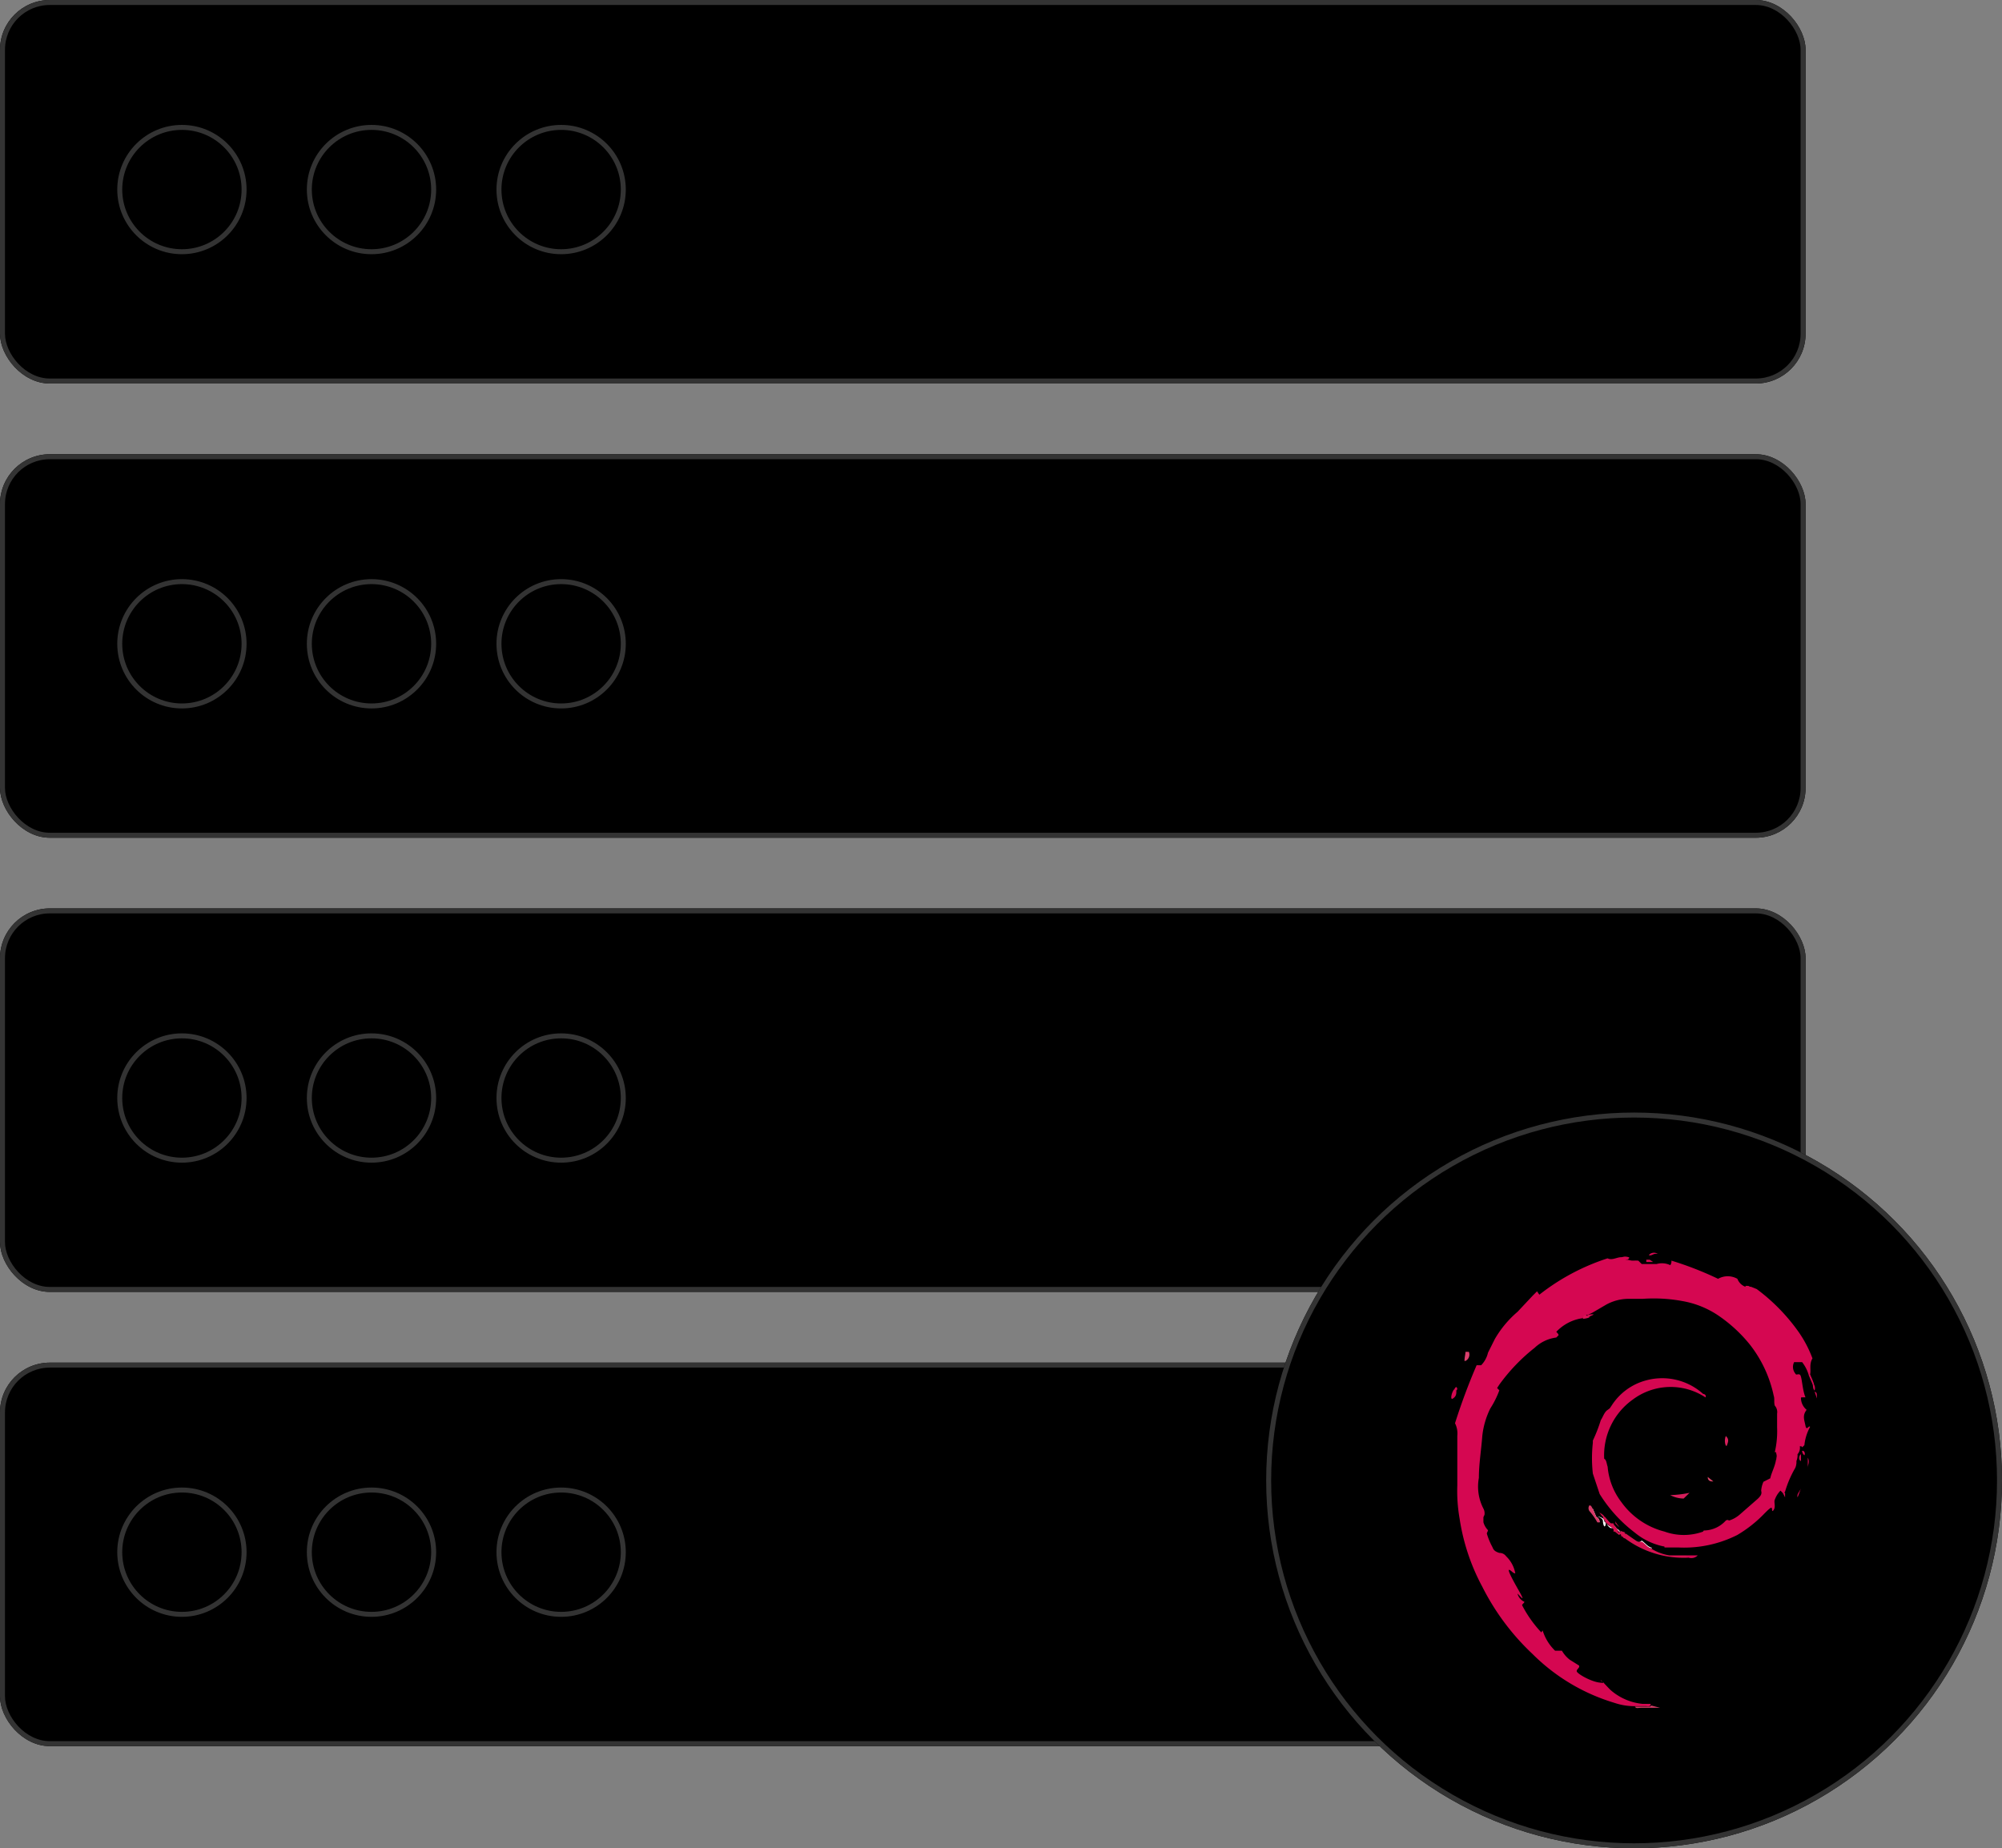 <svg id="Layer_1" data-name="Layer 1" xmlns="http://www.w3.org/2000/svg" viewBox="0 0 401.91 371.09"><rect x="0" y="0" width="401.91" height="371.09" fill="#808080" stroke="none"/><g id="graphic-debian-mysql-dark"><g id="Group_15611" data-name="Group 15611"><g id="Group_15609" data-name="Group 15609"><g id="Group_10382" data-name="Group 10382"><g id="Rectangle_6482-5" data-name="Rectangle 6482-5"><rect width="362.48" height="77" rx="10"/><rect x="0.5" y="0.5" width="361.48" height="76" rx="9.5" style="fill:none;stroke:#333"/></g><g id="Ellipse_625" data-name="Ellipse 625"><circle cx="36.52" cy="38.06" r="12.98"/><circle cx="36.52" cy="38.06" r="12.48" style="fill:none;stroke:#333"/></g><g id="Ellipse_626" data-name="Ellipse 626"><circle cx="74.58" cy="38.06" r="12.98"/><circle cx="74.58" cy="38.06" r="12.48" style="fill:none;stroke:#333"/></g><g id="Ellipse_627" data-name="Ellipse 627"><circle cx="112.65" cy="38.06" r="12.98"/><circle cx="112.65" cy="38.06" r="12.48" style="fill:none;stroke:#333"/></g></g><g id="Group_10383" data-name="Group 10383"><g id="Rectangle_6482-6" data-name="Rectangle 6482-6"><rect y="91.2" width="362.48" height="77" rx="10"/><rect x="0.5" y="91.7" width="361.48" height="76" rx="9.5" style="fill:none;stroke:#333"/></g><g id="Ellipse_625-2" data-name="Ellipse 625-2"><circle cx="36.52" cy="129.26" r="12.98"/><circle cx="36.52" cy="129.26" r="12.48" style="fill:none;stroke:#333"/></g><g id="Ellipse_626-2" data-name="Ellipse 626-2"><circle cx="74.58" cy="129.26" r="12.98"/><circle cx="74.58" cy="129.26" r="12.48" style="fill:none;stroke:#333"/></g><g id="Ellipse_627-2" data-name="Ellipse 627-2"><circle cx="112.65" cy="129.26" r="12.98"/><circle cx="112.65" cy="129.26" r="12.48" style="fill:none;stroke:#333"/></g></g><g id="Group_10384" data-name="Group 10384"><g id="Rectangle_6482-7" data-name="Rectangle 6482-7"><rect y="182.39" width="362.48" height="77" rx="10"/><rect x="0.5" y="182.89" width="361.48" height="76" rx="9.5" style="fill:none;stroke:#333"/></g><g id="Ellipse_625-3" data-name="Ellipse 625-3"><circle cx="36.52" cy="220.46" r="12.98"/><circle cx="36.52" cy="220.46" r="12.48" style="fill:none;stroke:#333"/></g><g id="Ellipse_626-3" data-name="Ellipse 626-3"><circle cx="74.58" cy="220.46" r="12.98"/><circle cx="74.58" cy="220.46" r="12.48" style="fill:none;stroke:#333"/></g><g id="Ellipse_627-3" data-name="Ellipse 627-3"><circle cx="112.65" cy="220.46" r="12.98"/><circle cx="112.65" cy="220.46" r="12.48" style="fill:none;stroke:#333"/></g></g><g id="Group_10385" data-name="Group 10385"><g id="Rectangle_6482-8" data-name="Rectangle 6482-8"><rect y="273.59" width="362.48" height="77" rx="10"/><rect x="0.5" y="274.09" width="361.48" height="76" rx="9.5" style="fill:none;stroke:#333"/></g><g id="Ellipse_625-4" data-name="Ellipse 625-4"><circle cx="36.52" cy="311.65" r="12.98"/><circle cx="36.52" cy="311.65" r="12.48" style="fill:none;stroke:#333"/></g><g id="Ellipse_626-4" data-name="Ellipse 626-4"><circle cx="74.58" cy="311.65" r="12.98"/><circle cx="74.58" cy="311.65" r="12.48" style="fill:none;stroke:#333"/></g><g id="Ellipse_627-4" data-name="Ellipse 627-4"><circle cx="112.65" cy="311.65" r="12.98"/><circle cx="112.65" cy="311.65" r="12.48" style="fill:none;stroke:#333"/></g></g></g><g id="Ellipse_1217-2" data-name="Ellipse 1217-2"><circle cx="328.05" cy="297.24" r="73.86"/><circle cx="328.05" cy="297.24" r="73.36" style="fill:none;stroke:#333"/></g><g id="Group_12465" data-name="Group 12465"><path id="Path_27581" data-name="Path 27581" d="M363.38,276c.23.23,0,.46-.23.23a7.6,7.6,0,0,0-1.37-2.74h-1.6a2.11,2.11,0,0,0,.23,2.28c.23.46.46,0,.91.23s.46,3,1.14,4.56h-.68c-.46-.22-.23,0-.23.23a3.14,3.14,0,0,0,1.14,2.28c-.91,1.15-.45,2.06-.23,3.2s.69-.22.92.23a9.6,9.6,0,0,0-1.14,3.66l-.46.45c0-.23-.23-.23-.46-.23a1.9,1.9,0,0,1-.46,1.6,2.91,2.91,0,0,1-.22,1.37,3,3,0,0,1-.23,1.37,21.46,21.46,0,0,0-2.06,4.8c-.22.23-.22.46-.45.23l-.46-.46a4.92,4.92,0,0,0-1.14,1.83c-.23.45.23,1.37-.23,2.05s-.23-.45-.46-.45-.91.68-1.37,1.14a25.56,25.56,0,0,1-5.48,4.34,23.68,23.68,0,0,1-11.87,2.5h-2.74c0-.22,0-.22-.22-.22h0a13.25,13.25,0,0,1-5.71-2.74,28.82,28.82,0,0,1-7.08-7.77l-1.37-4.11a27.58,27.58,0,0,1,0-6.16v-.46a30.14,30.14,0,0,0,1.6-4.11c.46-.68.69-1.6,1.37-2.05s.46-.46.69-.69a11.79,11.79,0,0,1,7.08-5.25,12.28,12.28,0,0,1,11.41,2.74c.23,0,.69.23.46.69a12.69,12.69,0,0,0-14.61.45,13.72,13.72,0,0,0-5.72,11.87c.46.23.46.92.69,1.6a13.52,13.52,0,0,0,2.74,7.08,15.34,15.34,0,0,0,8.67,5.94,11.4,11.4,0,0,0,7.77,0c0-.23.23-.23.45-.23a6,6,0,0,0,4.11-2c.46-.23.46,0,.69,0a6,6,0,0,0,2.05-1.15l3.66-3.2c.45-.45.91-.91.68-1.6a5.42,5.42,0,0,1,.46-1.82l1.37-.69c.23-1.14.91-2.28,1.14-3.65a1.94,1.94,0,0,0,0-1.6h-.23a18.87,18.87,0,0,0,.46-5v-2.74a1.92,1.92,0,0,0-.46-1.6c-.22-.68,0-1.37-.22-2a25,25,0,0,0-4.8-10.28,29.31,29.31,0,0,0-6.16-5.71,18.55,18.55,0,0,0-7.31-3,31.5,31.5,0,0,0-8-.46h-3a9.39,9.39,0,0,0-4.33,1.15l-2.74,1.6-.92.45h-.23l-.91.69a9,9,0,0,0-5.25,2.74c.23.23.46.46.46.68l-.46.46a7.73,7.73,0,0,0-4.34,2.06A36.88,36.88,0,0,0,301,278l-.45.69.45.46a18.56,18.56,0,0,1-1.82,3.65,16.4,16.4,0,0,0-1.6,5.48c-.23,3-.69,5.71-.69,8.45a9.59,9.59,0,0,0,.91,6.16,2,2,0,0,1,.23,1.14c0,.23-.23.46-.23.69v.91a3.73,3.73,0,0,0,.92,1.6c0,.23-.23.46-.23.69a13.67,13.67,0,0,0,1.14,2.74c.23.68.69.91,1.37,1.14a1.61,1.61,0,0,1,1.37.68,6.25,6.25,0,0,1,1.83,3.42c-.45,0-.68-.45-1.14-.68s0,.91,1.83,4.11-.23.46-.23.68a2.39,2.39,0,0,0,1.37,1.6c0,.23-.46.46-.46.69a24,24,0,0,0,3.88,5.48c0-.23.23-.23.23-.46a9.56,9.56,0,0,0,2.51,4.11h1.37a6.24,6.24,0,0,0,1.6,1.83l1.83,1.14c.23.46-.46.69-.46,1.14s2.74,2.06,4.57,2.29.23-.23.23-.46,1.37,1.37,2.05,2a11.44,11.44,0,0,0,6.4,2.74h1.6c0,.69-.69.46-.92.46h-2.28a12.74,12.74,0,0,1-4.11-.68,39.16,39.16,0,0,1-16.44-9.83,48.31,48.31,0,0,1-10.05-13.47,42,42,0,0,1-4.56-13.7,31.88,31.88,0,0,1-.46-6.62v-10a4.52,4.52,0,0,0-.46-2.51,123.38,123.38,0,0,1,4.34-11.65h.91a5.3,5.3,0,0,0,1.37-2.51l1.37-2.74a20.93,20.93,0,0,1,4.57-5.48l3-3.2.91-.91.46.68a44,44,0,0,1,13.7-7.3c.91.46,1.83-.23,2.74-.23s.91-.23.91.46h0c0,.68.46.23.69.23h1.82l.69.68h3a3.88,3.88,0,0,1,2.74.23,1.34,1.34,0,0,0,.22-.91,67.07,67.07,0,0,1,9.37,3.65,3.94,3.94,0,0,1,3.88,0,2.75,2.75,0,0,0,1.6,1.6h1.14l1.14.46a38.2,38.2,0,0,1,8.45,8.67,23.64,23.64,0,0,1,2.74,5.25C363.15,273.93,363.61,275.08,363.38,276Z" style="fill:#d50751"/><path id="Path_27582" data-name="Path 27582" d="M320.45,304.53a1.25,1.25,0,0,1,.69,1.14c-.46-.91-1.6-1.6-1.37-2.74Z" style="fill:#fbf9f8"/><path id="Path_27583" data-name="Path 27583" d="M329.59,309.32c.68.46,1.14,1.15,1.82,1.37s-.22.23-.45,0a25.34,25.34,0,0,1-4.8-2.74h-.23c-.22-.22-.45-.22-.45-.45H325l-.68-.46h0c0-.23,0-.23-.23-.23h-.69c-.68-.23-.91-1.14-1.37-1.37h0c.23.23.46.46.23.91s-.46-.45-.46-.91-.45-.68-.91-.91,1.14.23,1.14.68.92,1.15,1.37,1.37.46-.68.92,0,.68.46.68.69l1.37,1.14,2.28,1.6Z" style="fill:#fbf9f8"/><path id="Path_27584" data-name="Path 27584" d="M339,312.75a19.75,19.75,0,0,1-12.79-3.88c-.23,0-.45-.23-.68-.69.23,0,.23,0,.23-.23h.68l2.29,1.6h.91c.69.46,1.14,1.15,1.83,1.37a9.91,9.91,0,0,0,3.65,1.37h3.43C338.49,312.52,339.18,312.29,339,312.75Z" style="fill:#d61050"/><path id="Path_27585" data-name="Path 27585" d="M361.55,293.34c-.46-.23-.46-.91,0-1.37h0A1.45,1.45,0,0,0,361.55,293.34Z" style="fill:#d50751"/><path id="Path_27586" data-name="Path 27586" d="M362,291.29" style="fill:#f7e3e6"/><path id="Path_27587" data-name="Path 27587" d="M335.3,300.19a22.1,22.1,0,0,0,3.88-.46L338,300.88A6,6,0,0,1,335.3,300.19Z" style="fill:#d61d5a"/><path id="Path_27588" data-name="Path 27588" d="M321.14,305.67h-.46a13.36,13.36,0,0,0-1.6-2.28,1,1,0,0,1,0-1.14c.46,0,.46.45.69.68l.68,1.6A1.25,1.25,0,0,1,321.14,305.67Z" style="fill:#d83968"/><path id="Path_27589" data-name="Path 27589" d="M323.88,307l-1.6-1.37c0-.46-.46-.46-.46-.91s0-.23.23-.23.91,1.14,1.37,1.37h.46C324.11,306.36,324.34,306.58,323.88,307Z" style="fill:#d61050"/><path id="Path_27590" data-name="Path 27590" d="M328.22,342.66H331c.23,0,.45,0,.45-.23l1.83.46h-3.88C328.9,342.89,328.45,343.11,328.22,342.66Z" style="fill:#d73d67"/><path id="Path_27591" data-name="Path 27591" d="M294.2,271.42h.68a1.43,1.43,0,0,1-.68,1.83H294C294,272.56,294.2,271.88,294.2,271.42Z" style="fill:#da3f6d"/><path id="Path_27592" data-name="Path 27592" d="M346.48,288.32c.69.68.46,1.14.23,1.83S346,289.23,346.48,288.32Z" style="fill:#d6205b"/><path id="Path_27593" data-name="Path 27593" d="M325.25,307.27h0c0,.23,0,.23-.23.23h-1.14c.23-.46-.23-.69-.23-.92h-.23c.23,0,.46-.68.92,0l.68.92h.23Z" style="fill:#d61050"/><path id="Path_27594" data-name="Path 27594" d="M331.87,253.39H330.5v-.46h.69Z" style="fill:#d50751"/><path id="Path_27595" data-name="Path 27595" d="M339,312.75c0-.23-.46,0-.46-.46h2.29A1.78,1.78,0,0,1,339,312.75Z" style="fill:#d50751"/><path id="Path_27596" data-name="Path 27596" d="M328.9,253.39h-3c0-.46.23-.46.46-.46a2.36,2.36,0,0,1,1.14.23C328,253.39,328.45,252.93,328.9,253.39Z" style="fill:#d50751"/><path id="Path_27597" data-name="Path 27597" d="M292.37,279.19c0,.68,0,1.14-.68,1.6s-.23-1.38.23-1.83Z" style="fill:#d50751"/><path id="Path_27598" data-name="Path 27598" d="M317.72,264.8c.22-.23,0-.91.68-.68s.46,0,.69.22S318.17,264.8,317.72,264.8Z" style="fill:#d91456"/><path id="Path_27599" data-name="Path 27599" d="M319.09,264.35h-.69c.23-.46.91-.46,1.37-.46S319.54,264.12,319.09,264.35Z" style="fill:#d50751"/><path id="Path_27600" data-name="Path 27600" d="M342.83,296.54l1.14.91C343.52,297.45,342.83,297.45,342.83,296.54Z" style="fill:#db4065"/><path id="Path_27601" data-name="Path 27601" d="M360.87,300.64c-.23-.68.45-1.14.68-1.82S361.1,300.19,360.87,300.64Z" style="fill:#d50751"/><path id="Path_27602" data-name="Path 27602" d="M363.15,276.22c.23,0,.23,0,.23-.23a13.24,13.24,0,0,1,.68,1.6c.23.46,0,.46-.22.23Z" style="fill:#d50751"/><path id="Path_27603" data-name="Path 27603" d="M351.51,258.64h-.46c-.23,0-.46,0-.69-.46h.46C351.28,258.18,351.28,258.41,351.51,258.64Z" style="fill:#d50751"/><path id="Path_27604" data-name="Path 27604" d="M363.84,277.82h.22a1.49,1.49,0,0,1,.23,1.37C363.84,278.73,364.06,278.27,363.84,277.82Z" style="fill:#d50751"/><path id="Path_27605" data-name="Path 27605" d="M326.39,252.93c-.23-.45-.46-.23-.91-.45a1.94,1.94,0,0,1,1.6,0C327.08,252.7,326.85,252.93,326.39,252.93Z" style="fill:#d50751"/><path id="Path_27606" data-name="Path 27606" d="M362.92,292.66c.46.91,0,1.37,0,2Z" style="fill:#d50751"/><path id="Path_27607" data-name="Path 27607" d="M356.53,293.11a1.94,1.94,0,0,0,0-1.6,1.1,1.1,0,0,1,0,1.56Z" style="fill:#d50751"/><path id="Path_27608" data-name="Path 27608" d="M323.88,307.27h.46l.68.46c.23.22.23.45,0,.45Z" style="fill:#d61050"/><path id="Path_27609" data-name="Path 27609" d="M325,308v-.45h0c.69,0,1.14.23.91.91h-.45C325.48,308,325.25,308,325,308Z" style="fill:#d61050"/><path id="Path_27610" data-name="Path 27610" d="M331,252a1.37,1.37,0,0,1,1.82-.23C331.87,251.56,331.64,252.25,331,252Z" style="fill:#d50751"/><path id="Path_27611" data-name="Path 27611" d="M364.75,280.78l-.46-1.37C364.75,279.64,364.75,279.64,364.75,280.78Z" style="fill:#d50751"/><path id="Path_27612" data-name="Path 27612" d="M361.55,280.78c-.46-.22-.23-.45-.23-.91s.69.46.46.69C361.55,280.56,361.55,280.56,361.55,280.78Z" style="fill:#d50751"/><path id="Path_27613" data-name="Path 27613" d="M292.37,279.19h-.45c0-.23.22-.69.45-.69a.43.43,0,0,1,.09.6Z" style="fill:#d50751"/><path id="Path_27614" data-name="Path 27614" d="M362.24,292.2a1.18,1.18,0,0,1-.46-.91H362A.67.67,0,0,1,362.24,292.2Z" style="fill:#d50751"/><path id="Path_27615" data-name="Path 27615" d="M361.55,293.34c-.46-.23-.46-.91,0-1.37h0Z" style="fill:#d50751"/><path id="Path_27616" data-name="Path 27616" d="M357.9,299.73h.46v.92Z" style="fill:#d50751"/><path id="Path_27617" data-name="Path 27617" d="M326.39,307.73h-.23c0,.22,0,.45-.22.22h-.23l-.46-.68H325Z" style="fill:#d61050"/><path id="Path_27618" data-name="Path 27618" d="M322.05,304.53h-.22c-.46-.23-.46-.69-.92-.91S322.05,304.07,322.05,304.53Z" style="fill:#d61050"/><path id="Path_27619" data-name="Path 27619" d="M325,306.58h0l-.68-.68h0v-.46C324.56,306.13,325,306.36,325,306.58Z" style="fill:#d61050"/></g></g></g></svg>
